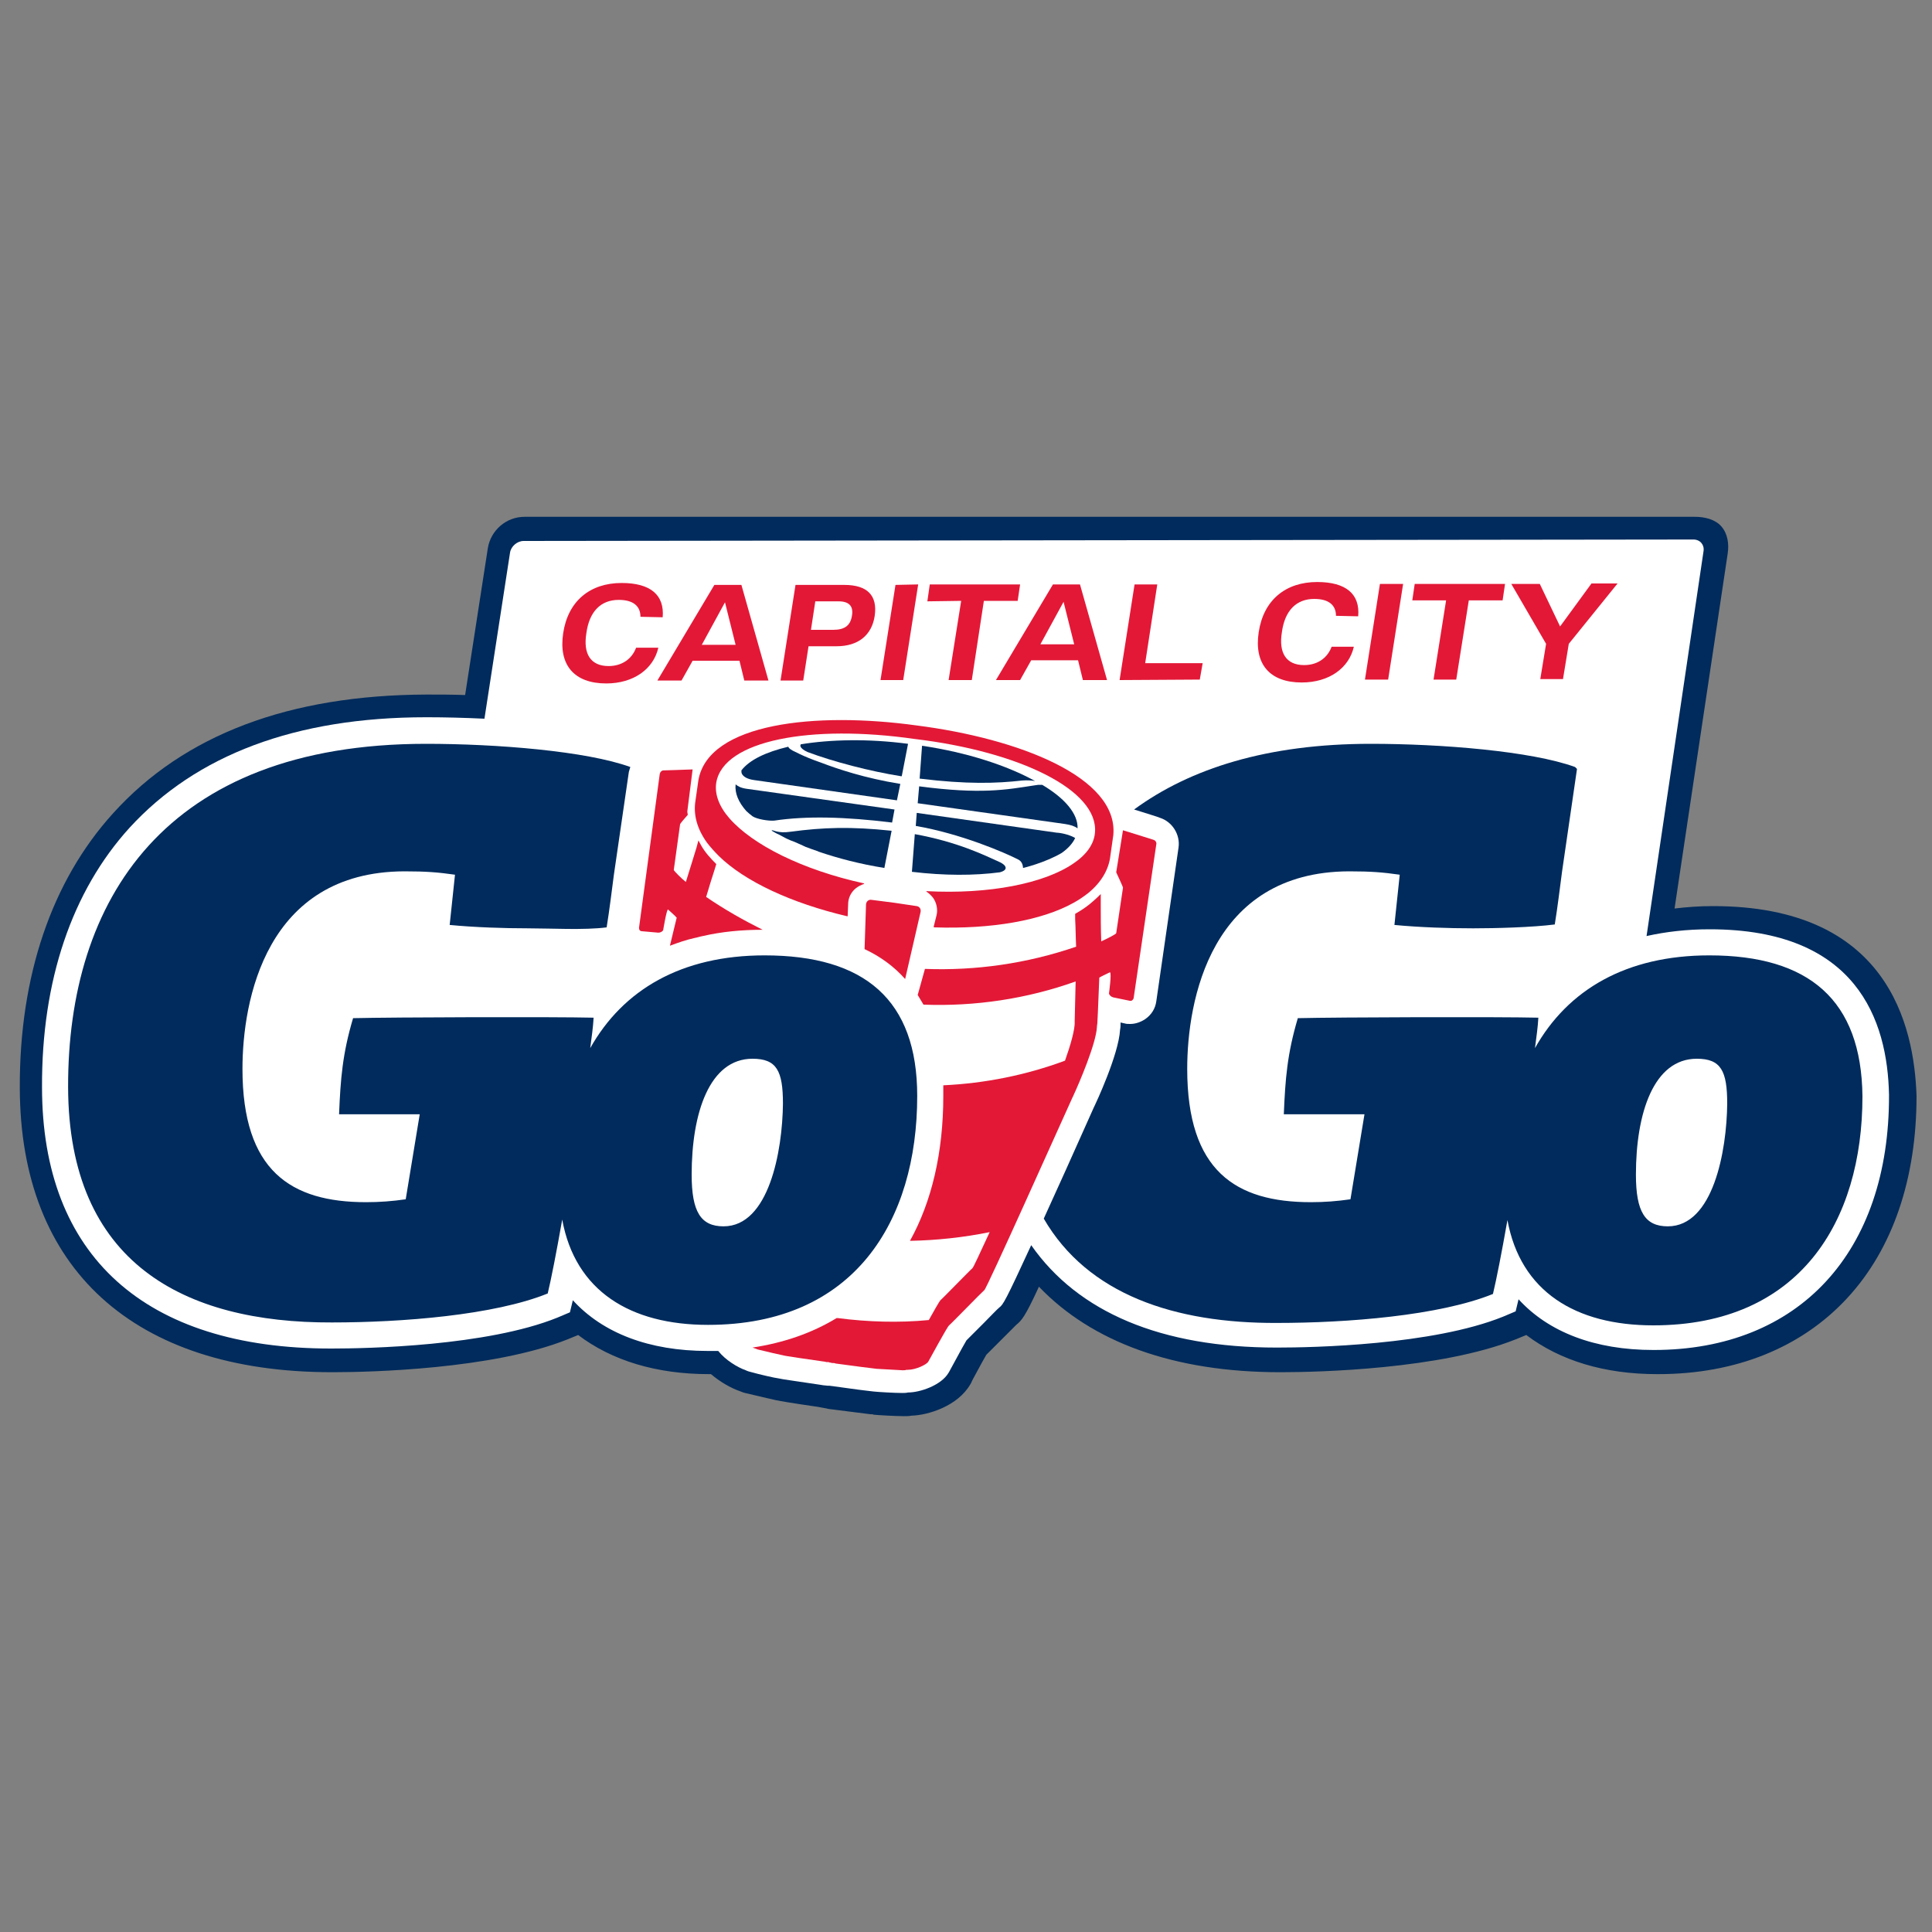 <?xml version="1.0" encoding="utf-8"?>
<!-- Generator: Adobe Illustrator 25.4.1, SVG Export Plug-In . SVG Version: 6.00 Build 0)  -->
<svg version="1.1" id="Layer_2_00000092415452623237317540000011307826403463564184_"
	 xmlns="http://www.w3.org/2000/svg" xmlns:xlink="http://www.w3.org/1999/xlink" x="0px" y="0px" viewBox="0 0 400 400"
	 style="enable-background:new 0 0 400 400;" xml:space="preserve">
<rect x="0" y="0" width="400" height="400" fill="#808080" stroke="none"/>
<style type="text/css">
	.st0{fill:#002B5C;}
	.st1{fill:#FFFFFF;}
	.st2{fill:#E31837;}
</style>
<g>
	<g>
		<path class="st0" d="M354.7,187.6L354.7,187.6h-0.2c-2.7,0-5.3,0.2-7.8,0.5l11-73.5c0.3-2,0-4.1-1.3-5.6s-3.5-2-5.5-2l0,0H108.6
			c-3.8,0-7,2.8-7.6,6.5l-4.7,30.4c-2.7-0.1-5.3-0.1-7.7-0.1h-0.3c-28.4,0.1-50.2,8.3-64.9,24.6c-12.7,14-19.4,33.7-19.3,56.9
			c0.1,37.4,23.6,58.8,64.6,58.8h0.1H69c7.5,0,33-0.6,48.5-6.8l2.2-0.9c7,5.3,16.2,8.1,27.1,8.1h0.1h0.1c0.1,0,0.1,0,0.2,0
			c2,1.7,4.2,2.9,5.9,3.5c0.5,0.2,1,0.4,1.6,0.5c1.6,0.4,5.1,1.2,6,1.4c1,0.2,2.6,0.5,8.8,1.4l0.5,0.1l1.1,0.2l0.4,0.1l0.8,0.1
			l7.9,1l0,0c0.3,0,0.5,0,0.7,0.1c1,0.1,4.6,0.3,6.2,0.3h0.1c0.5,0,1,0,1.5-0.1c3.5-0.1,9.6-2,12.2-6.5c0.1-0.1,0.2-0.4,0.5-1
			c1.6-3,2.4-4.4,2.8-5.1c0.6-0.6,1.5-1.5,3-3l0.2-0.2c0.7-0.7,2.4-2.4,3-3c1.1-0.9,1.8-1.6,4.7-7.9c11,11.5,28,17.7,49.9,17.7h0.1
			h0.2c7.5,0,33-0.6,48.5-6.8l2.2-0.9c7,5.3,16.2,8.1,27.1,8.1h0.1h0.1c16.1,0,29.7-5.5,39.2-15.8c9.4-10.2,14.3-24.7,14.3-41.8
			C396.3,212.2,390.8,187.6,354.7,187.6z"/>
	</g>
	<path class="st1" d="M354,192.4h-0.1c-4.6,0-9,0.5-13,1.4l11.8-79.7c0.2-1.3-0.7-2.4-2.1-2.4L108.4,112c-1.3,0-2.6,1.1-2.8,2.4
		l-5.3,34.4c-4.2-0.2-8.2-0.3-11.8-0.3h-0.3c-27,0-47.6,7.8-61.4,22.9C14.9,184.5,8.6,203,8.7,225.1c0,34.9,21.3,54.1,59.8,54.1h0.2
		c7.3,0,32.1-0.5,46.7-6.4l2.6-1.1l0.6-2.5c6.2,6.8,15.8,10.5,27.9,10.5h0.1c0.7,0,1.4,0,2.1,0c1.5,1.9,4,3.4,5.7,4
		c0.4,0.2,0.8,0.3,1.2,0.4c1.4,0.4,4.8,1.2,5.7,1.3c0.8,0.2,2.6,0.4,8.5,1.3l0.6,0.1l1,0.1h0.3l0.8,0.1l2.9,0.4l0,0
		c3.5,0.5,4.8,0.6,5.5,0.7c0.9,0.1,4.3,0.3,5.8,0.3h0.1c0.4,0,0.8,0,1.2-0.1c2.5,0,6.9-1.5,8.4-4.1c0.1-0.1,0.2-0.4,0.5-0.9
		c2.1-3.9,2.9-5.3,3.2-5.8c0.5-0.5,1.4-1.4,3.4-3.4l0.2-0.2c1.1-1.1,2.8-2.9,3.2-3.2c0.8-0.6,1.3-1.4,6.6-12.9
		c9.7,13.9,26.9,21.2,50.8,21.2h0.2c7.3,0,32.1-0.5,46.7-6.4l2.6-1.1l0.6-2.5c6.2,6.8,15.8,10.5,27.9,10.5h0.1
		c30.1,0,48.8-20.3,48.7-52.8C390.8,211.2,384.4,192.4,354,192.4z"/>
	<path class="st0" d="M353.9,197.8c-17.2,0-29.3,7.1-36.1,19.2c0.3-2.3,0.6-4.4,0.7-6.3c-8.3-0.2-41.4-0.1-49.8,0.1
		c-2.2,7.4-2.6,12.6-2.9,19.9h16.7l-2.9,17.6c-2.8,0.4-5.4,0.6-8.2,0.6c-15.6,0-25.6-6.5-25.6-27.6c0-14.1,4.8-40.8,33.5-40.9
		c4.6,0,7,0.2,10.5,0.7l-1.1,10.4c5.2,0.5,11.3,0.7,16.3,0.7c4.6,0,12.2-0.2,16.9-0.8c0.6-3.7,1.1-7.9,1.5-10.9l3.1-21.3l-0.4-0.4
		c-9.1-3.3-27.7-4.8-42.3-4.8c-21.4,0-37.4,5.1-49,13.6c2.2,0.7,5.2,1.6,5.3,1.7c2.6,0.8,4.3,3.5,3.9,6.2l-4.6,31.8
		c-0.2,1.5-1,2.8-2.3,3.7c-0.9,0.6-2,1-3.1,1c-0.4,0-0.8,0-1.1-0.1l-0.9-0.2v0.1c0,0.4,0,0.9-0.1,1.4c-0.3,5.2-5.1,15.4-5.3,15.8
		l-0.1,0.2c-4.4,9.9-7.8,17.4-10.4,23.1c9.1,15.7,27.1,21.7,48.3,21.6c14.5,0,33.6-1.5,44.7-6c0.7-2.9,1.8-8.5,3-15.3
		c2.7,14.8,14.1,21.8,30.2,21.8c30.3,0,43.3-21.5,43.3-47.4C385.4,207,374.5,197.8,353.9,197.8z M345.3,253.9c-4.7,0-6.6-3-6.6-10.7
		c0-12.8,3.7-24,12.6-24c5,0,6.3,2.5,6.3,9.3C357.5,238.3,354.7,253.9,345.3,253.9z"/>
	<path class="st0" d="M158.3,197.8c-17.2,0-29.3,7.1-36.1,19.2c0.3-2.3,0.6-4.4,0.7-6.3c-8.3-0.2-41.4-0.1-49.8,0.1
		c-2.2,7.4-2.6,12.6-2.9,19.9h16.7L84,248.3c-2.8,0.4-5.4,0.6-8.2,0.6c-15.6,0-25.6-6.5-25.6-27.6c0-14.1,4.8-40.8,33.5-40.9
		c4.6,0,7,0.2,10.5,0.7l-1.1,10.4c5.2,0.5,11.3,0.7,16.3,0.7c4.6,0,11.6,0.4,16.2-0.2c0.6-3.7,1.1-7.9,1.5-10.9l3.1-21.3l0.3-1
		c-9.1-3.3-27.6-4.8-42.3-4.8C34,154,14,186.5,14.1,225.1c0.1,36.4,24,48.8,54.6,48.7c14.5,0,33.6-1.5,44.7-6
		c0.7-2.9,1.8-8.5,3-15.3c2.7,14.8,14.1,21.8,30.2,21.8c30.3,0,43.3-21.5,43.3-47.4C189.9,207,179,197.8,158.3,197.8 M149.8,253.9
		c-4.7,0-6.6-3-6.6-10.7c0-12.8,3.7-24,12.6-24c5,0,6.3,2.5,6.3,9.3C162,238.3,159.2,253.9,149.8,253.9"/>
	<g>
		<g>
			<path class="st2" d="M132.6,127.7c0-2.3-1.6-3.5-4.5-3.5c-3.7,0-6.1,2.4-6.7,6.9c-0.7,4.3,0.9,6.8,4.6,6.8c2.7,0,4.8-1.4,5.7-3.8
				h4.6c-1,4.4-5.1,7.4-10.8,7.4c-6.6,0-9.9-3.8-8.9-10.4c1-6.7,5.6-10.4,12.1-10.4c6,0,8.9,2.5,8.5,7.1L132.6,127.7z"/>
			<path class="st2" d="M153.5,121.1l5.6,19.8h-5l-1-4.1h-9.7l-2.3,4.1h-5l11.8-19.8L153.5,121.1z M145.3,133.5h7l-2.2-8.8
				L145.3,133.5z"/>
			<path class="st2" d="M174.8,121.1c4.8,0,6.9,2.2,6.3,6.4c-0.6,4-3.4,6.3-7.9,6.3h-5.8l-1.1,7.1h-4.7l3.1-19.8L174.8,121.1z
				 M167.9,130.4h4.6c2.4,0,3.6-0.9,3.9-3c0.3-1.9-0.6-2.9-2.8-2.9h-4.8L167.9,130.4z"/>
			<polygon class="st2" points="190.1,121 187,140.8 182.3,140.8 185.4,121.1 			"/>
			<polygon class="st2" points="211.2,121 210.7,124.4 203.7,124.4 201.2,140.8 196.4,140.8 199,124.4 192,124.5 192.5,121 			"/>
			<path class="st2" d="M223.6,121l5.6,19.8h-5l-1-4.1h-9.7l-2.3,4.1h-5L218,121H223.6z M215.4,133.4h7l-2.2-8.8L215.4,133.4z"/>
			<polygon class="st2" points="239.6,121 237.1,137.3 249,137.3 248.4,140.7 231.8,140.8 234.9,121 			"/>
		</g>
		<g>
			<path class="st2" d="M276.6,127.5c0-2.3-1.6-3.5-4.5-3.5c-3.7,0-6.1,2.4-6.7,6.9c-0.7,4.3,0.9,6.8,4.6,6.8c2.7,0,4.8-1.4,5.7-3.8
				h4.6c-1,4.4-5.1,7.4-10.8,7.4c-6.6,0-9.9-3.8-8.9-10.4c1-6.7,5.6-10.4,12.1-10.4c6,0,8.9,2.5,8.5,7.1L276.6,127.5z"/>
			<polygon class="st2" points="290.5,120.9 287.4,140.7 282.6,140.7 285.7,120.9 			"/>
			<polygon class="st2" points="311.6,120.9 311.1,124.3 304.1,124.3 301.5,140.7 296.8,140.7 299.4,124.3 292.4,124.3 292.9,120.9 
							"/>
			<polygon class="st2" points="318.8,120.9 323,129.7 329.5,120.8 334.9,120.8 324.8,133.3 323.6,140.6 318.9,140.6 320.1,133.3 
				312.9,120.9 			"/>
		</g>
	</g>
	<g>
		<path class="st2" d="M222.7,203.2l-0.2,8.3c0.1,1.6-0.9,5-2,8.1c-8.1,3-16.6,4.7-25.2,5.1c0,0.7,0,1.5,0,2.2
			c0,11.7-2.4,21.9-6.9,30c5.5-0.1,11.1-0.7,16.5-1.8c-2,4.3-3.4,7.4-3.6,7.5c-0.4,0.3-6.2,6.3-6.6,6.6c-0.2,0.2-1.4,2.3-2.4,4.1
			c-6.2,0.6-12.6,0.4-18.8-0.4l0,0l0,0l0,0c-0.1,0-0.2,0-0.3,0c-5.1,3.1-10.9,5.1-17.4,6.1c0.1,0,0.2,0.1,0.3,0.1
			c0.3,0.1,0.5,0.2,0.8,0.3c1.6,0.4,5.1,1.2,5.2,1.2c0.1,0.1,5.7,0.9,8.5,1.3c0.2,0,0.4,0.1,0.5,0.1l0,0h0.1l0,0l0,0l0,0h0.1l0,0
			c0.1,0,0.3,0,0.5,0.1c0.2,0,0.4,0.1,0.5,0.1l0,0h0.1l0,0l0,0l0,0h0.1l0,0c0.1,0,0.3,0,0.5,0.1c2.8,0.4,8.4,1.1,8.5,1.1
			s3.7,0.2,5.4,0.3c0.3,0,0.5,0,0.8-0.1c0.1,0,0.2,0,0.3,0c1.6,0,3.9-1.1,4.2-1.7c0.3-0.5,3.9-7.2,4.3-7.5c0.4-0.3,6.8-6.9,7.3-7.3
			c0.5-0.3,15.7-34.3,18.3-40c0.1-0.1,0.1-0.2,0.1-0.2c1.3-2.8,4.7-10.8,4.9-14.2c0-0.4,0.1-0.7,0.1-1l0.1-2l0.3-7.3
			c0.3-0.2,2.2-1.1,2.2-1.1c0.4,0.1-0.2,4.4-0.2,4.4c0.1,0.4,0.5,0.7,0.9,0.8l3.4,0.7c0.4,0.1,0.7-0.2,0.8-0.5l4.7-31.9
			c0.1-0.4-0.2-0.8-0.5-0.9c0,0-4.1-1.3-6.4-2l-1.4,8.7c0.5,1.1,1.4,3,1.4,3.2l-1.4,9.4c0,0.2-2,1.2-3.1,1.7
			c-0.1-2.6-0.1-5.4-0.1-7.5v-2.3c-0.5,0.5-1,1-1.6,1.5c-1.1,1-2.3,1.8-3.7,2.6v1.1c0.1,1.6,0.1,3.7,0.2,5.7
			c-10.2,3.5-20.8,5-31.3,4.6L190,206c0.4,0.7,0.8,1.3,1.2,2C201.9,208.4,212.6,206.8,222.7,203.2z"/>
		<path class="st2" d="M146.2,185.7c0.6-2,1.2-4,1.7-5.5l0.4-1.3c-1.2-1.2-2.3-2.4-3.1-3.8c-0.2-0.4-0.4-0.7-0.6-1.1l-0.4,1.5
			c-0.6,1.9-1.4,4.6-2.2,7.1c-0.9-0.7-2.5-2.3-2.5-2.5l1.3-9.4c0-0.2,0.9-1.2,1.6-2c0-0.2-0.1-0.4-0.1-0.7l1.1-8.7
			c-2.4,0.1-6,0.2-6,0.2c-0.4,0-0.7,0.3-0.8,0.7l-4.3,31.9c0,0.4,0.2,0.7,0.6,0.7l3.4,0.3c0.4,0,0.8-0.2,1-0.5c0,0,0.7-4.3,1-4.3
			c0,0,1.6,1.4,1.8,1.7l-1.4,5.8c1.6-0.6,3.3-1.2,5.1-1.6c0.6-0.1,1.1-0.3,1.7-0.4c3.9-0.9,8-1.3,12.4-1.3
			C153.9,190.5,150,188.3,146.2,185.7z"/>
		<path class="st2" d="M189.8,150.2L189.8,150.2L189.8,150.2c-21-2.9-43.1-0.5-45.2,11.3c-0.1,0.7-0.6,4.2-0.6,4.2
			c-0.5,2.9,0.3,5.9,2.4,8.8c0.7,0.9,1.5,1.8,2.4,2.7c5.4,5.3,15.1,9.8,26.6,12.5h0.1l0.1-2.5c0-1.3,0.6-2.5,1.6-3.3
			c0.5-0.4,1.1-0.7,1.7-0.9c0,0,0,0,0-0.1c-12.8-2.8-23.1-8-27.9-13.5c-2.1-2.4-3.1-5-2.7-7.4c1.5-8.7,19.5-12.1,41.1-9l0,0l0,0
			c21.7,2.6,38.1,10.6,37.3,19.4c-0.2,2.4-1.8,4.6-4.5,6.4c-6,4.1-17.4,6.4-30.4,5.7c0,0,0,0,0,0.1c0.5,0.3,1,0.8,1.4,1.3
			c0.7,1,1,2.4,0.7,3.6l-0.6,2.4c0,0,0,0,0.1,0.1c11.8,0.4,22.3-1.4,28.9-5.1c1.1-0.6,2.1-1.3,3-2c2.7-2.2,4.3-4.9,4.6-7.8
			c0,0,0.5-3.5,0.6-4.2C231.6,160.9,210.9,152.9,189.8,150.2z"/>
		<path class="st2" d="M187.4,202.7l3.2-13.9c0.1-0.6-0.2-1.1-0.8-1.2l-4.7-0.7l0,0l0,0l-4.7-0.6c-0.6-0.1-1.1,0.4-1.1,1l-0.3,9.2
			C182.4,198.1,185.2,200.2,187.4,202.7z"/>
	</g>
	<g>
		<path class="st0" d="M211.6,161.6c1.1-0.1,2.1,0,2.7,0.1c-5.8-3.2-14-5.9-23.4-7.3l-0.5,6.8C200.2,162.4,206.3,162.2,211.6,161.6z
			"/>
		<path class="st0" d="M165.8,154.1c-0.3,0.4,0.1,1,1.4,1.6c5.3,2,13,4,19.3,5h0.2l1.3-6.7C179.7,152.9,171.9,153.1,165.8,154.1z"/>
		<path class="st0" d="M190,166.3l30.5,4.3c1.2,0.2,1.9,0.4,2.6,0.9c0.1-3-2.6-6.2-7.3-9c-0.3,0-0.6,0-0.9,0l-0.7,0.1
			c-5.9,0.9-11,1.9-23.9,0.2L190,166.3z"/>
		<path class="st0" d="M164.1,155.4c-0.5-0.3-0.8-0.5-0.9-0.8c-4.6,1.1-8,2.7-9.7,4.9c0,0.3,0,0.5,0.1,0.7c0.3,0.6,1.1,1.1,2.5,1.3
			l29.6,4.2l0.7-3.4c-7.4-1.2-13-3.1-16.4-4.4C166.2,156.6,164.2,155.4,164.1,155.4z"/>
		<path class="st0" d="M189.6,171c9.3,1.6,18.4,5.5,21.3,7c0.9,0.5,0.9,1.6,0.9,1.7c0.1,0,4.6-1.1,8-3.1c1.3-0.9,2.3-2,2.8-3.1
			c-0.8-0.5-2.4-1-3.7-1.1h-0.1l0,0l-29-4.1L189.6,171z"/>
		<path class="st0" d="M152.3,162.4c-0.2,1.8,0.6,3.7,2.2,5.5c0.4,0.4,0.8,0.7,1.3,1.1c0.9,0.6,3.3,1,4.5,0.9
			c6.6-1,14.7-0.8,24.4,0.4l0.5-2.7l-30.7-4.3C153.2,163.1,152.7,162.7,152.3,162.4z"/>
		<path class="st0" d="M163.7,172.2c-2.7,0.4-3.6-0.4-3.9-0.3c-0.1,0,0,0,0,0.1c0.5,0.3,1,0.6,1.5,0.8c0.5,0.3,1,0.5,1.5,0.8
			c0.3,0.1,0.6,0.3,0.9,0.4c0.3,0.1,0.5,0.2,0.8,0.3c0.6,0.3,1.2,0.5,1.8,0.8c0.1,0.1,0.3,0.1,0.4,0.2c0.8,0.3,1.6,0.6,2.5,0.9
			c0.1,0,0.1,0,0.2,0.1c4.1,1.4,8.7,2.6,13.7,3.4l1.5-7.7C176.1,171.1,170.4,171.3,163.7,172.2z"/>
		<path class="st0" d="M207,180.6c1.9-0.5,1.3-1.5,0-2.1c-3.3-1.5-8.8-4.2-17.6-5.8l-0.6,7.8C195.5,181.3,201.7,181.3,207,180.6z"/>
	</g>
</g>
</svg>
